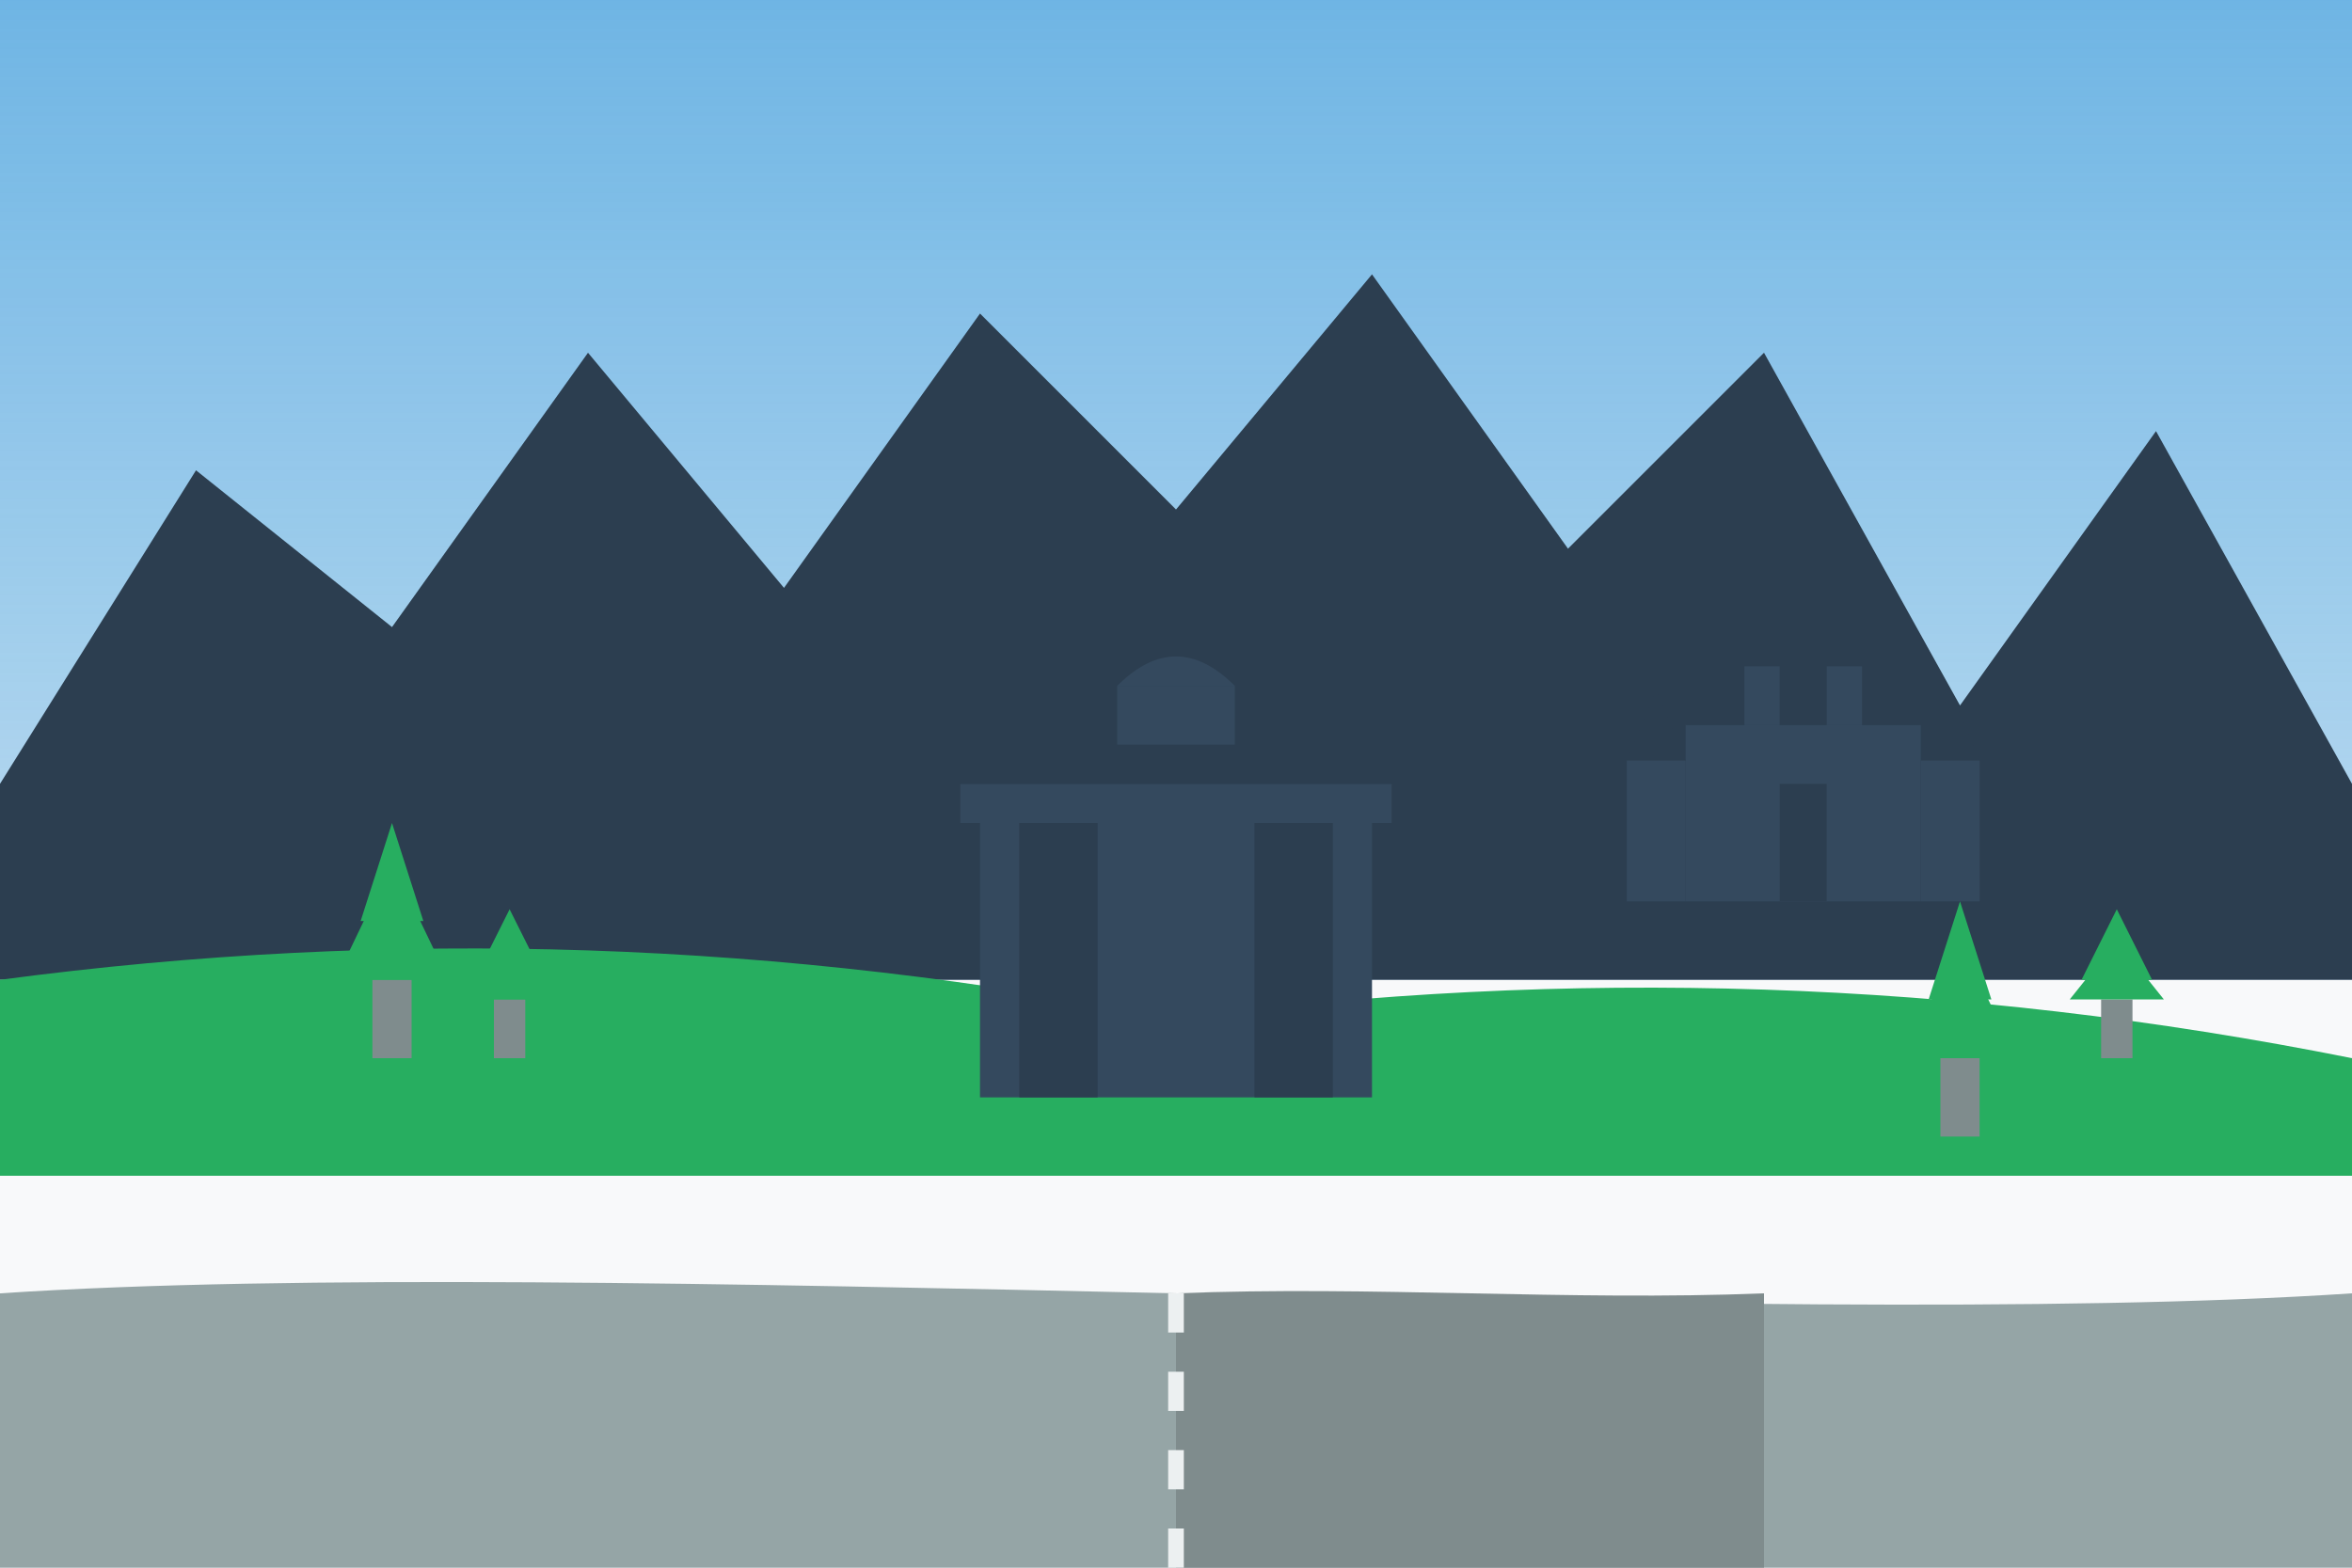<svg xmlns="http://www.w3.org/2000/svg" width="600" height="400" viewBox="0 0 600 400">
  <defs>
    <linearGradient id="sky-gradient" x1="0%" y1="0%" x2="0%" y2="100%">
      <stop offset="0%" stop-color="#3498db" stop-opacity="0.7" />
      <stop offset="100%" stop-color="#3498db" stop-opacity="0.3" />
    </linearGradient>
  </defs>

  <!-- Background -->
  <rect width="600" height="400" fill="#f8f9fa" />
  
  <!-- Sky -->
  <rect width="600" height="250" fill="url(#sky-gradient)" />
  
  <!-- Mountains in the background -->
  <polygon points="0,200 50,120 100,160 150,90 200,150 250,80 300,130 350,70 400,140 450,90 500,180 550,110 600,200 600,250 0,250" fill="#2c3e50" />
  
  <!-- Hills in the middle ground -->
  <path d="M0,250 Q150,230 300,260 Q450,240 600,270 L600,300 L0,300 Z" fill="#27ae60" />
  
  <!-- Brandenburger Tor Silhouette -->
  <g transform="translate(200,160) scale(0.5)">
    <rect x="100" y="100" width="200" height="140" fill="#34495e" />
    <rect x="120" y="100" width="40" height="140" fill="#2c3e50" />
    <rect x="240" y="100" width="40" height="140" fill="#2c3e50" />
    <rect x="90" y="80" width="220" height="20" fill="#34495e" />
    <rect x="80" y="60" width="240" height="20" fill="#2c3e50" />
    <rect x="170" y="30" width="60" height="30" fill="#34495e" />
    <path d="M170,30 Q200,0 230,30" fill="#34495e" />
  </g>
  
  <!-- Neuschwanstein Castle Silhouette -->
  <g transform="translate(400,140) scale(0.3)">
    <rect x="100" y="150" width="200" height="150" fill="#34495e" />
    <polygon points="100,150 200,50 300,150" fill="#2c3e50" />
    <rect x="150" y="100" width="30" height="50" fill="#34495e" />
    <rect x="220" y="100" width="30" height="50" fill="#34495e" />
    <rect x="180" y="200" width="40" height="100" fill="#2c3e50" />
    <rect x="50" y="180" width="50" height="120" fill="#34495e" />
    <polygon points="50,180 75,120 100,180" fill="#2c3e50" />
    <rect x="300" y="180" width="50" height="120" fill="#34495e" />
    <polygon points="300,180 325,120 350,180" fill="#2c3e50" />
  </g>
  
  <!-- Trees -->
  <g transform="translate(100,230)">
    <rect x="-5" y="20" width="10" height="20" fill="#7f8c8d" />
    <polygon points="0,0 -15,20 15,20" fill="#27ae60" />
    <polygon points="0,-10 -12,15 12,15" fill="#27ae60" />
    <polygon points="0,-20 -8,5 8,5" fill="#27ae60" />
  </g>
  
  <g transform="translate(130,240)">
    <rect x="-4" y="15" width="8" height="15" fill="#7f8c8d" />
    <polygon points="0,0 -12,15 12,15" fill="#27ae60" />
    <polygon points="0,-8 -9,10 9,10" fill="#27ae60" />
  </g>
  
  <g transform="translate(500,250)">
    <rect x="-5" y="20" width="10" height="20" fill="#7f8c8d" />
    <polygon points="0,0 -15,20 15,20" fill="#27ae60" />
    <polygon points="0,-10 -12,15 12,15" fill="#27ae60" />
    <polygon points="0,-20 -8,5 8,5" fill="#27ae60" />
  </g>
  
  <g transform="translate(540,240)">
    <rect x="-4" y="15" width="8" height="15" fill="#7f8c8d" />
    <polygon points="0,0 -12,15 12,15" fill="#27ae60" />
    <polygon points="0,-8 -9,10 9,10" fill="#27ae60" />
  </g>
  
  <!-- Road -->
  <path d="M0,330 C150,320 450,340 600,330 L600,400 L0,400 Z" fill="#95a5a6" />
  <path d="M300,330 C350,328 400,332 450,330 L450,400 L300,400 Z" fill="#7f8c8d" />
  <line x1="300" y1="330" x2="300" y2="400" stroke="#ecf0f1" stroke-width="4" stroke-dasharray="10,10" />
</svg>
